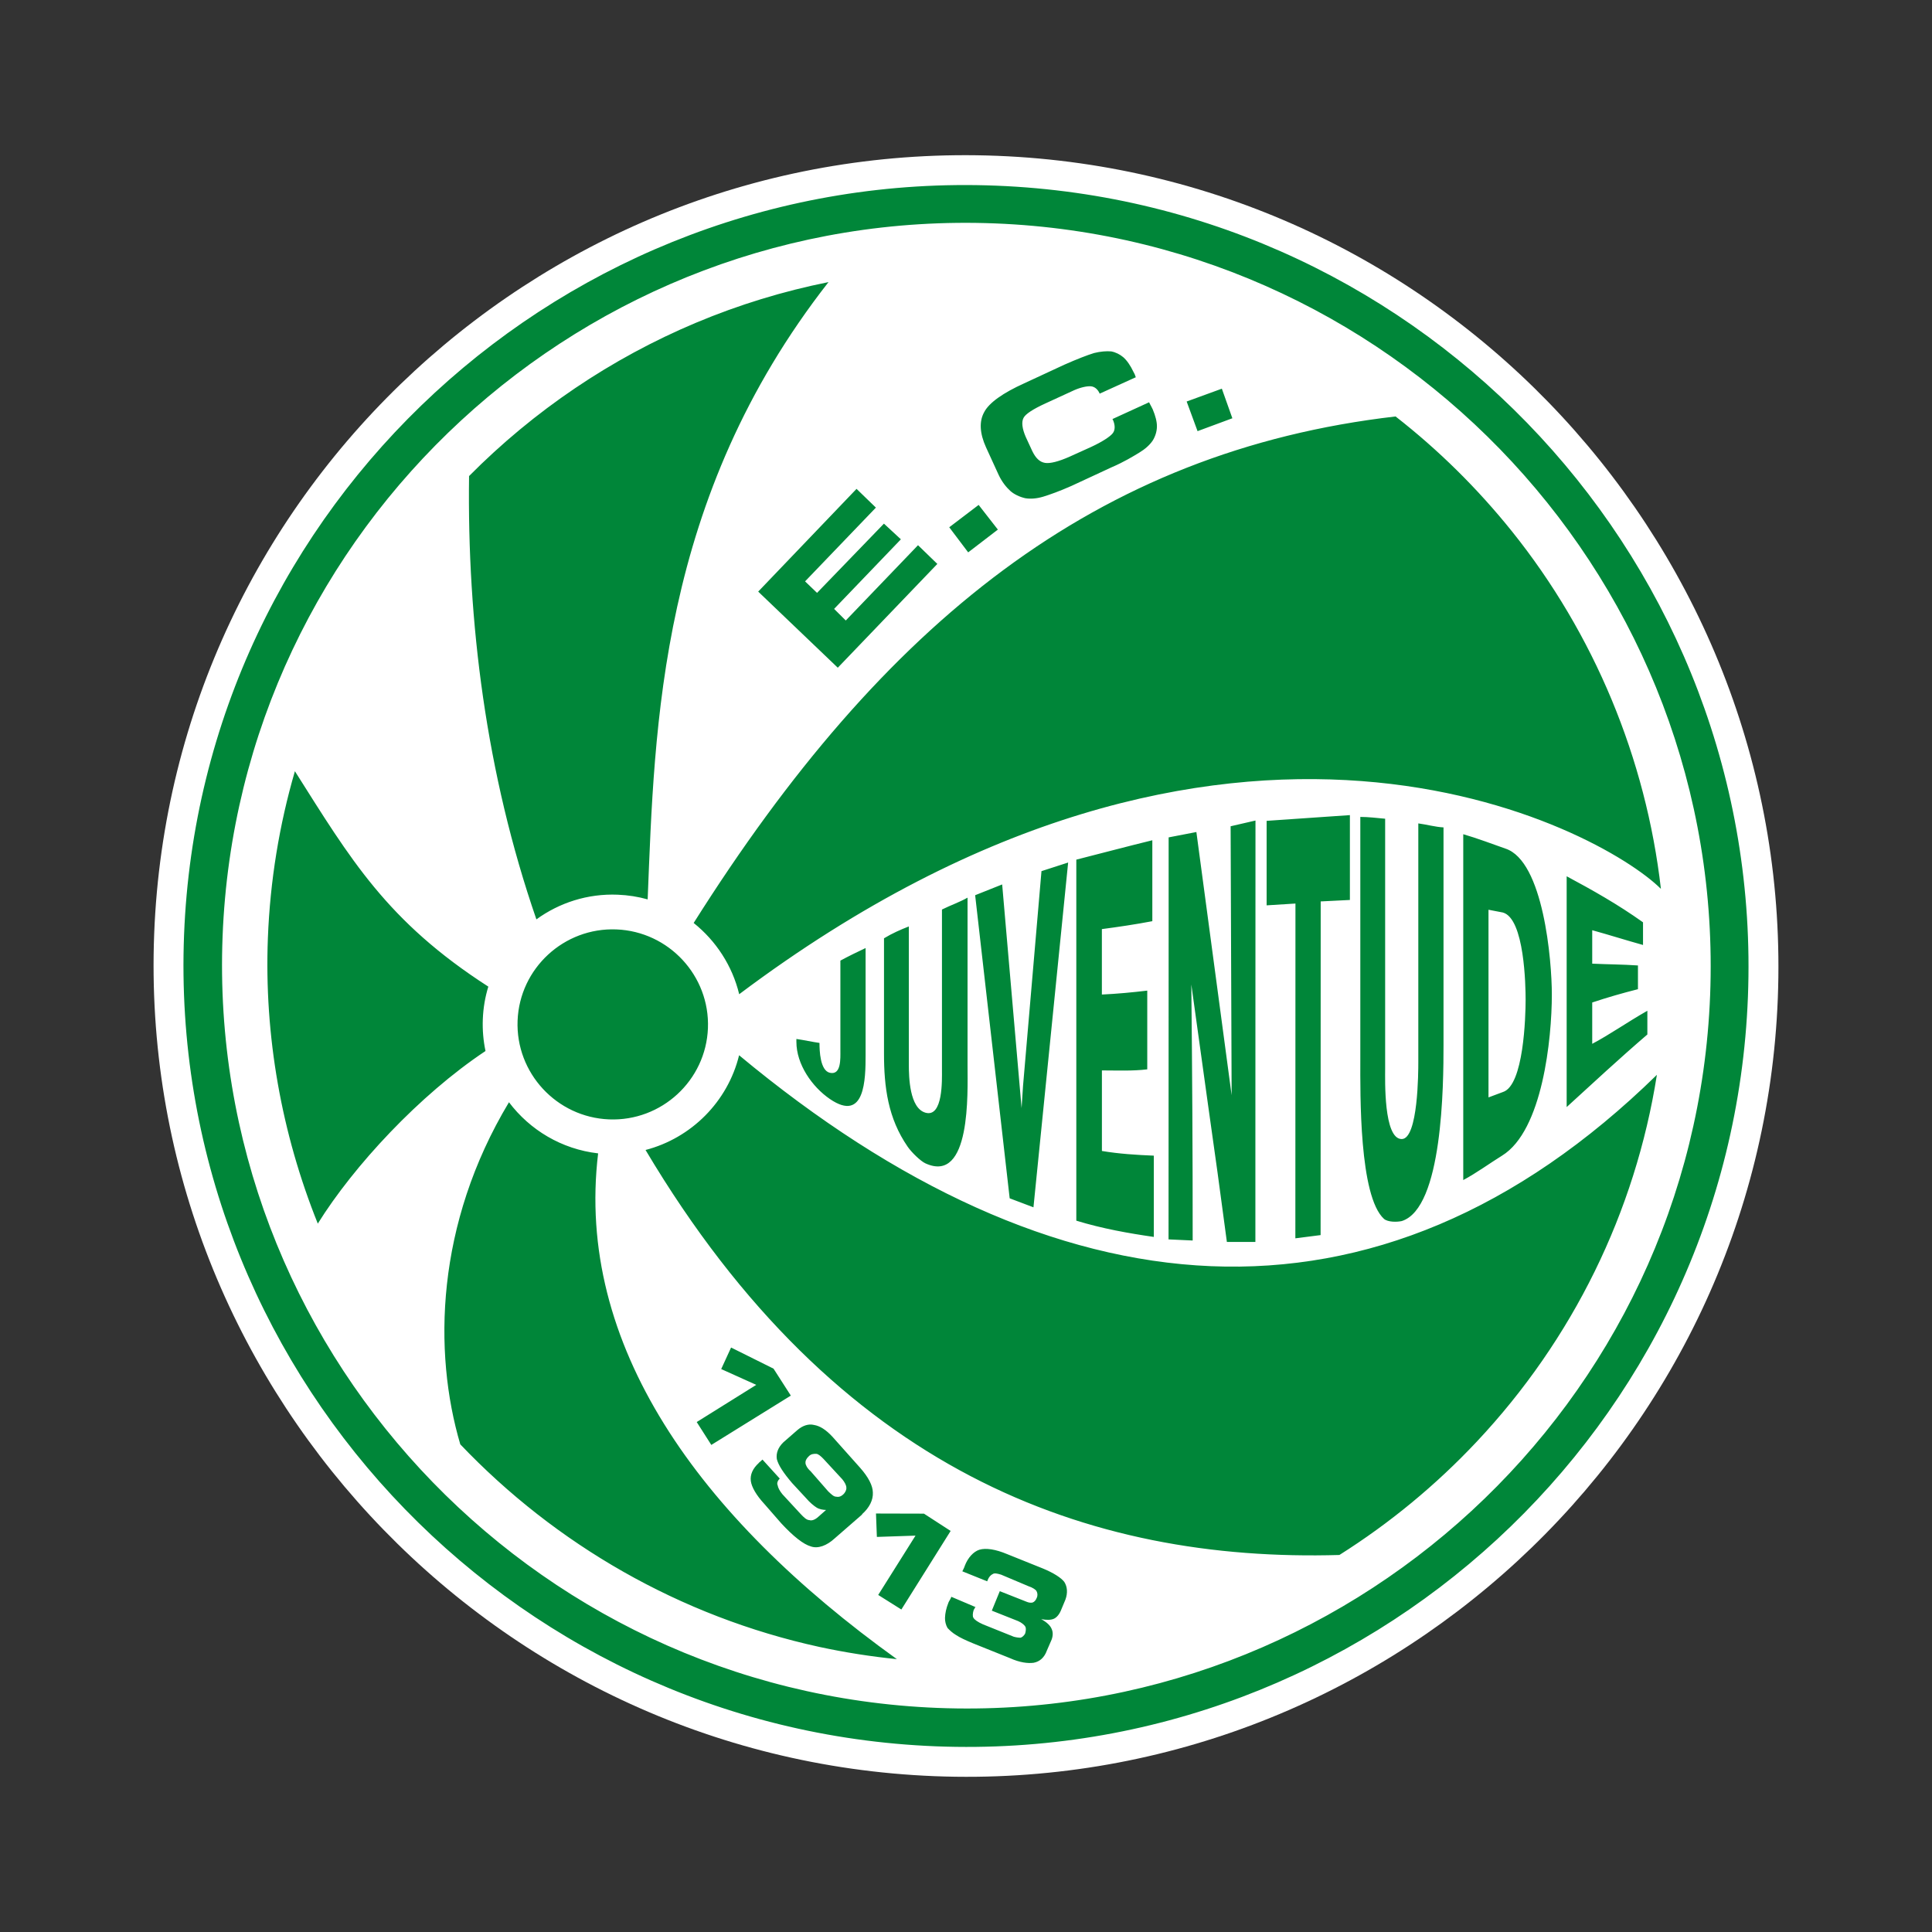 <?xml version="1.0" encoding="UTF-8"?>
<svg id="Camada_1" data-name="Camada 1" xmlns="http://www.w3.org/2000/svg" viewBox="0 0 610 610">
  <rect x="0" y="0" width="610" height="610" fill="#333333" stroke="none"/>
  <defs>
    <style>
      .cls-1 {
        fill: #008639;
      }

      .cls-1, .cls-2 {
        fill-rule: evenodd;
        stroke-width: 0px;
      }

      .cls-2 {
        fill: #fff;
      }
    </style>
  </defs>
  <path class="cls-2" d="M314.91,49.2c141.17,5.58,251.87,125.05,246.41,265.94-5.47,140.89-125.06,251.23-266.24,245.66-141.17-5.59-251.86-125.06-246.4-265.94,5.46-140.89,125.06-251.24,266.23-245.66"/>
  <path class="cls-1" d="M251.46,328.04c2.38.34,4.89.91,7.28,1.25,0,2.41.19,8.76,3.3,9.43,3.59.78,3.3-4.45,3.3-7.15v-14.31c0-4.43,0-9.31,0-13.96,2.74-1.48,5.34-2.73,7.96-3.97,0,5.45,0,11.24,0,16.91,0,5.78,0,11.01,0,16.91,0,7.54-.18,21.41-11.27,13.85-5.65-3.87-10.58-10.96-10.58-18.05v-.92ZM279.1,296.26c2.62-1.59,5.23-2.73,7.85-3.75,0,7.27,0,14.53,0,21.68v21.91c0,4.03.23,13.75,5.23,15.21,5.62,1.64,5.23-10.53,5.23-13.4,0-8.18,0-16.8,0-25.54,0-7.94,0-16.68,0-25.2,2.73-1.36,5.46-2.27,8.08-3.75,0,8.97,0,17.82,0,26.79,0,8.74,0,17.37,0,26.22,0,8.39,1.16,37.52-13.32,30.87-1.52-.7-4.37-3.48-5.57-5.22-6.22-9-7.5-18.77-7.49-29.63v-18.16c0-6,0-12.02,0-18.04ZM318.79,378.35l-10.9-95.7,8.53-3.4,6.13,70.61.46-7.04,5.82-67.77,8.42-2.72-10.95,108.86-7.51-2.84ZM339.83,385.38c0-9.53,0-19.07,0-28.49,0-9.31,0-18.96,0-28.49s0-19.07,0-28.38,0-18.96,0-28.6c8.08-2.05,16.15-4.2,24-6.12,0,8.74,0,17.26,0,25.55-5.34,1.02-10.7,1.81-15.93,2.5,0,7.15,0,13.85,0,20.66,4.78-.22,9.67-.68,14.33-1.24,0,8.4,0,16.91,0,24.86-4.66.57-9.55.34-14.32.34,0,8.4,0,16.8,0,25.43,5.46.92,10.92,1.25,16.39,1.48,0,8.97,0,17.37,0,25.66-7.97-1.15-16.27-2.62-24.46-5.13ZM368.95,391.3l.03-95.12v-31.79s8.76-1.69,8.76-1.69l11.13,83.1-.32-84.92,7.85-1.81-.03,99.79v33.26h-9l-2.95-21.91-3.06-21.8-5.22-37.57c.28,26.97.45,53.86.43,80.83l-7.61-.35ZM408.99,390.97c0-35.23.02-70.46.03-105.69l-9.1.57v-26.68s26.29-1.81,26.29-1.81v26.79s-9.22.46-9.22.46c0,35.11-.02,70.22-.03,105.35l-7.96,1.02ZM429.49,257.93c2.62,0,5.35.35,7.85.57,0,6.58,0,13.39,0,19.75,0,6.7,0,13.17,0,20.2,0,6.13,0,12.72,0,19.3,0,6.59,0,13.05,0,19.75,0,3.26-.53,22.14,5.23,22.14,5.21,0,5.24-21.39,5.24-24.29,0-6.35,0-12.48,0-18.84,0-6.48,0-12.6,0-18.96,0-6.35,0-12.37,0-18.5,0-6.59,0-12.94,0-19.07,2.62.35,5.46,1.14,7.96,1.26,0,11.69,0,23.16,0,34.62,0,11.01,0,22.47,0,34.05,0,12.53-.23,51.61-13.21,55.63-1.59.34-4.33.34-5.57-.68-7.88-7.14-7.5-39.39-7.49-50.29,0-6.48,0-12.72,0-19.3,0-6.35,0-12.71,0-18.96v-19.07c0-6.47,0-12.94,0-19.3ZM469.97,346.49c1.59-.57,3.64-1.36,4.55-1.7,6.58-2.05,7.17-23.9,7.17-29.17,0-4.1-.31-25.65-7.2-27.51l-4.52-.87c0,10.21,0,19.98,0,29.74,0,9.88,0,19.75,0,29.52ZM462,372.6c0-9.08,0-18.16,0-27.25,0-9.19,0-18.28,0-27.02s0-18.39,0-27.47c0-9.31,0-18.5,0-27.47,4.33,1.25,9.45,3.18,13.31,4.54,12.01,3.89,14.67,35.35,14.66,46.09,0,13.87-2.92,42.95-15.71,50.85-3.53,2.17-8.19,5.57-12.29,7.73ZM494.65,349.55v-18.39c0-6.02,0-12.15,0-18.05v-18.28c0-5.9,0-12.03,0-18.16,8.07,4.32,16.15,8.86,24.11,14.54,0,2.5,0,4.88,0,7.15-5.34-1.48-10.7-3.19-16.04-4.66v10.56c4.77.23,9.56.23,14.44.57v7.49c-4.9,1.24-9.67,2.61-14.44,4.2,0,4.2,0,8.74,0,13.05,5.58-2.95,11.03-6.81,17.41-10.44v7.49c-8.98,7.72-17.17,15.33-25.49,22.93ZM219.01,291.42c59.99-95.09,127.23-149.01,221.62-159.93,13.47,10.51,25.81,22.65,36.75,36.28,25.96,32.36,42.31,71.76,47.03,112.88-18.93-18.88-136.19-82.97-291.02,33.26-2.17-8.98-7.32-16.86-14.38-22.5ZM169.36,290.28c-15.95-46.16-21.88-94.15-21.26-139.97,20.5-20.68,44.89-37.17,71.65-48.41,13.55-5.69,27.56-9.97,41.84-12.83-53.48,68.34-54.89,140-57.1,194.9-3.01-.85-6.17-1.35-9.43-1.48-9.56-.39-18.49,2.56-25.69,7.78ZM154.18,311.51c-32.06-20.64-43.49-40.24-61.07-68.01-4.94,16.96-7.83,34.63-8.53,52.66-1.2,30.95,4.33,61.74,15.76,90.18,11.3-18.16,32.03-40.57,52.95-54.5-.68-3.22-.98-6.58-.85-10.01.14-3.59.73-7.04,1.74-10.32ZM188.85,364.15c-7.23,60.26,31.45,114.55,94.32,159.7-8.24-.83-16.38-2.12-24.39-3.84-44.09-9.63-83.34-32.38-113.45-63.98-8.62-29.19-7.74-69.54,15.37-108.01,6.6,8.75,16.63,14.82,28.15,16.14ZM233.36,333.18c99.41,82.69,201.17,92.84,289.78,6.18-6.85,43.37-26.57,83.55-56.84,115.78-12.92,13.76-27.53,25.8-43.4,35.82-78.99,2.31-158.55-26.09-219.08-127.87,14.45-3.76,25.96-15.26,29.54-29.92ZM389.1,132.06l-10.99,4.07-3.44-9.36,11.11-4.05,3.32,9.34ZM315.06,167.21l-9.37,7.19-5.98-7.92,9.28-7.06,6.07,7.79ZM347.19,124.28l-.09-.24c-.58-1.19-1.53-1.97-2.66-2.07-1.13-.1-3.11.28-5.26,1.22l-9.07,4.17c-3.94,1.8-6.37,3.39-6.95,4.59-.69,1.3-.43,3.38.7,6l2.09,4.52c1.05,2.15,2.31,3.41,4,3.68,1.57.26,4.26-.4,7.85-2l6.68-3.02c3.7-1.71,6.03-3.32,6.79-4.26.9-1.05.82-2.66.17-4.2l-.2-.36,11.58-5.3.09.23c.49.85.87,1.67,1.06,2.04.84,2.02,1.35,3.89,1.31,5.48-.03,1.48-.51,3.03-1.32,4.33-.93,1.39-2.43,2.73-4.25,3.82-1.94,1.18-4.85,2.97-8.78,4.65l-12.67,5.88c-3.82,1.69-6.88,2.77-8.88,3.38-2,.6-3.96.77-5.65.49-1.79-.4-3.54-1.24-4.7-2.27-1.26-1.14-2.69-2.87-3.74-5.14l-3.98-8.69c-1.99-4.4-2.2-8.18-.55-11.11,1.53-2.94,5.94-6.05,12.62-9.07l12.67-5.88c4.05-1.79,7.37-3.07,9.38-3.68,1.99-.5,3.95-.66,5.41-.52,1.35.24,2.77.94,3.82,1.84,1.16,1.02,2.26,2.61,3.22,4.64.2.36.39.72.48.96.08.35.17.59.28.71l-11.47,5.21ZM276.54,160.28l-22.35,23.28,3.78,3.63,21.12-21.86,5.35,4.95-21.08,21.97,3.68,3.66,22.81-23.77,6.1,5.91-31.43,32.77-25.13-24.03,31.05-32.44,6.1,5.91ZM194.63,293.45c16.55.66,29.53,14.66,28.89,31.18-.64,16.52-14.66,29.46-31.21,28.8-16.56-.66-29.53-14.66-28.89-31.18.64-16.52,14.66-29.46,31.21-28.8ZM224.59,456.22l-4.61-7.23,18.8-11.74-11.07-4.99,3.12-6.8,13.4,6.67,5.46,8.51-25.1,15.57ZM265.86,466.97l-5.78-6.26c-.87-.94-1.75-1.66-2.33-1.68-.91-.03-1.71.04-2.43.81-.71.66-1.08,1.43-.99,2.12-.02.45.5,1.61,1.61,2.56l5.55,6.35c.99.95,1.75,1.66,2.43,1.68.79.15,1.48.06,2.31-.7.71-.66,1.08-1.55.99-2.12.04-.67-.48-1.72-1.36-2.78ZM272.24,478.13h-.11c2.36-2.07,3.59-4.52,3.46-6.91-.03-2.17-1.41-4.83-4.01-7.78l-8.72-9.78c-2.07-2.24-3.96-3.45-5.89-3.76-1.69-.41-3.54.2-5.19,1.61l-4.48,3.91c-1.66,1.64-2.3,3.43-2.03,5.26.49,1.95,2.11,4.4,4.83,7.58l4.37,4.72c1.2,1.41,2.52,2.49,3.3,2.97.89.6,2.13.77,3.04.8l-2.47,2.18c-.95.87-1.99,1.29-2.77,1.03-.92-.03-1.79-.87-2.88-2.05l-5.67-6.14c-.87-1.06-1.4-2.11-1.48-2.79-.32-.58-.05-1.48.66-2.13l-5.46-6.01c-.35.32-.59.54-.83.76-.11,0-.23.22-.35.33-1.89,1.74-2.76,3.64-2.5,5.69.27,1.94,1.75,4.5,4.26,7.22l5.34,6.12c3.82,4.13,7.02,6.65,9.38,7.31,2.24.78,5.02-.26,7.49-2.54l8.73-7.6ZM284.61,508.19l-7.33-4.61,11.78-18.73-12.2.41-.28-7.39,15.14.04,8.43,5.46-15.56,24.81ZM300.33,504.18v.11c-.26.67-.74,1.33-.86,1.67-.75,1.9-1.04,3.37-1.1,4.83-.04,1.03.25,2.29.79,3.21.66.71,1.53,1.54,2.75,2.27,1.11.73,2.89,1.59,5.35,2.6l11.66,4.68c3.02,1.37,5.63,1.7,7.46,1.44,1.95-.38,3.37-1.68,4.14-3.82l1.5-3.45c.51-1.35.44-2.49.02-3.41-.41-1.04-1.51-2.11-3.3-3.09,1.58.29,3.06.35,4.11-.17.81-.42,1.65-1.3,2.28-2.97l1.26-3.02c.77-2.12.61-4.07-.35-5.59-.97-1.29-3.41-2.87-6.78-4.25l-11.32-4.55c-3.58-1.5-6.64-1.98-8.71-1.37-1.85.6-3.63,2.47-4.64,5.15,0,0-.13.45-.26.67-.12.22-.24.56-.49,1l7.85,3.16.13-.34c.38-1.01.98-1.67,1.67-1.98.47-.33,1.37-.17,2.61.22l8.62,3.64c1.24.39,2.35,1.11,2.56,1.58.32.58.41,1.38.03,2.16-.26.67-.73,1.23-1.31,1.42-.46.09-1.03.08-1.7-.18l-8.63-3.41-2.52,6.15,8.29,3.29c1.12.49,2,1.22,2.32,1.8.21.47.18,1.26-.09,2.16-.37.66-.96,1.21-1.53,1.3-.34-.02-1.03-.04-2.04-.31l-9.75-3.92c-1.67-.74-2.68-1.47-2.99-2.05-.32-.35-.28-1.48.1-2.61.23-.11.25-.45.36-.55-.11-.12.23-.22.23-.22l-7.72-3.28ZM314.55,58.62c136.06,5.39,242.6,120.36,237.33,256.14-5.27,135.78-120.38,242-256.43,236.61-136.06-5.38-242.6-120.36-237.34-256.14,5.27-135.78,120.39-241.99,256.44-236.61ZM314.2,70.54c-129.36-5.12-238.92,95.98-243.92,225.07-5.01,129.09,96.4,238.53,225.75,243.64,129.36,5.12,238.92-95.98,243.92-225.06,5-129.09-96.4-238.53-225.75-243.65Z"/>
</svg>